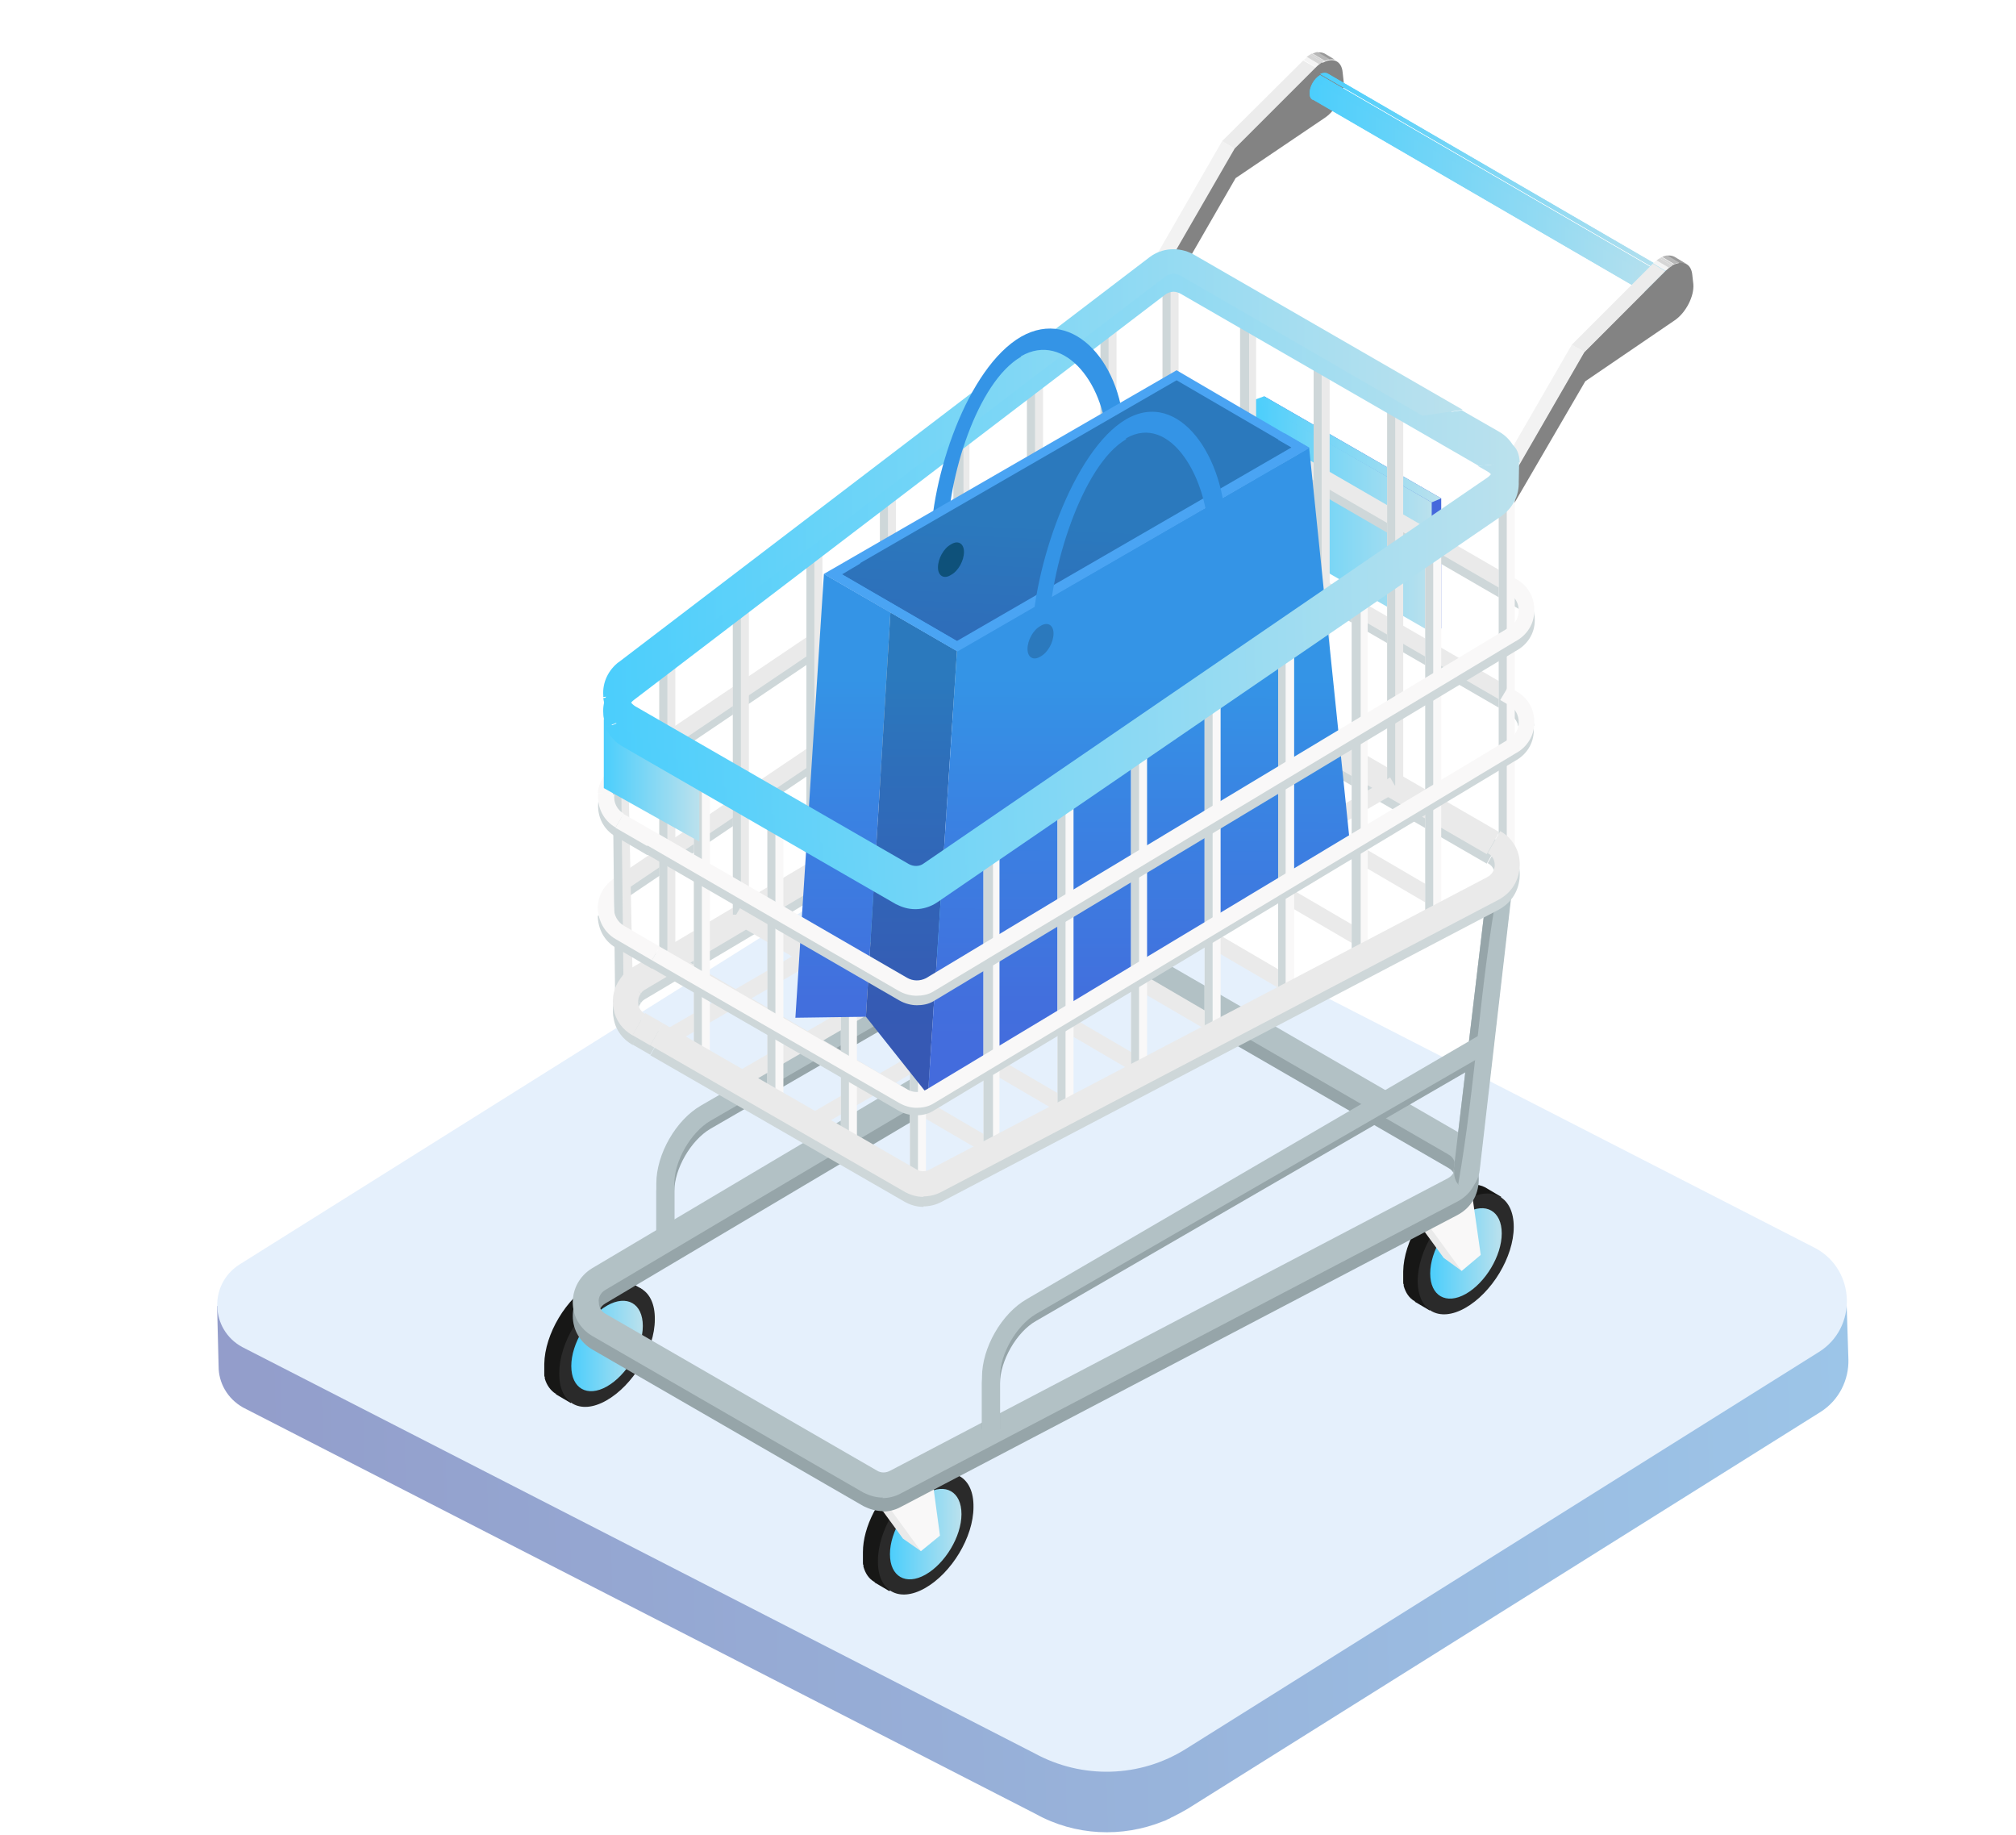 <?xml version="1.0" encoding="UTF-8"?>
<svg id="Capa_10" data-name="Capa 10" xmlns="http://www.w3.org/2000/svg" version="1.1" xmlns:xlink="http://www.w3.org/1999/xlink" viewBox="0 0 403 366.7">
  <defs>
    <style>
      .cls-1 {
        fill: #ced7d9;
      }

      .cls-1, .cls-2, .cls-3, .cls-4, .cls-5, .cls-6, .cls-7, .cls-8, .cls-9, .cls-10, .cls-11, .cls-12, .cls-13, .cls-14, .cls-15, .cls-16, .cls-17, .cls-18, .cls-19, .cls-20, .cls-21, .cls-22, .cls-23, .cls-24, .cls-25, .cls-26, .cls-27, .cls-28, .cls-29, .cls-30, .cls-31, .cls-32, .cls-33, .cls-34, .cls-35, .cls-36, .cls-37, .cls-38, .cls-39, .cls-40, .cls-41, .cls-42, .cls-43, .cls-44, .cls-45, .cls-46, .cls-47, .cls-48, .cls-49 {
        stroke-width: 0px;
      }

      .cls-2 {
        fill: url(#Degradado_sin_nombre_17);
      }

      .cls-3 {
        fill: url(#Degradado_sin_nombre_12);
      }

      .cls-4 {
        fill: url(#Degradado_sin_nombre_26);
      }

      .cls-5 {
        fill: url(#Degradado_sin_nombre_14);
      }

      .cls-6 {
        fill: #eaeaea;
      }

      .cls-7 {
        fill: url(#Degradado_sin_nombre_8);
      }

      .cls-8 {
        fill: #96a5a9;
      }

      .cls-9 {
        fill: url(#Degradado_sin_nombre_13);
      }

      .cls-10 {
        fill: #f2f2f2;
      }

      .cls-11 {
        fill: url(#Degradado_sin_nombre_19);
      }

      .cls-12 {
        fill: #b2c1c5;
      }

      .cls-13 {
        fill: url(#Degradado_sin_nombre_3);
      }

      .cls-50 {
        clip-path: url(#clippath-2);
      }

      .cls-14 {
        fill: #4568dc;
      }

      .cls-51, .cls-39 {
        isolation: isolate;
      }

      .cls-15 {
        fill: #b7b7b7;
      }

      .cls-16 {
        fill: url(#Degradado_sin_nombre_27);
      }

      .cls-17 {
        fill: url(#Degradado_sin_nombre_30);
      }

      .cls-18 {
        fill: #0e517a;
      }

      .cls-19 {
        fill: url(#Degradado_sin_nombre_21);
      }

      .cls-20 {
        fill: #f4f4f4;
      }

      .cls-21 {
        fill: none;
      }

      .cls-52 {
        filter: url(#drop-shadow-1);
      }

      .cls-22 {
        fill: url(#Degradado_sin_nombre_28);
      }

      .cls-23 {
        fill: #d6d6d6;
      }

      .cls-53 {
        clip-path: url(#clippath-1);
      }

      .cls-54 {
        clip-path: url(#clippath-4);
      }

      .cls-24 {
        fill: #999;
      }

      .cls-25 {
        fill: url(#Degradado_sin_nombre_29);
      }

      .cls-26 {
        fill: url(#Degradado_sin_nombre_15);
      }

      .cls-27 {
        fill: url(#Degradado_sin_nombre_4);
      }

      .cls-28 {
        fill: url(#Degradado_sin_nombre_16);
      }

      .cls-29 {
        fill: url(#Degradado_sin_nombre_7);
      }

      .cls-30 {
        fill: url(#Degradado_sin_nombre_9);
      }

      .cls-31 {
        fill: url(#Degradado_sin_nombre_18);
      }

      .cls-32 {
        fill: url(#Degradado_sin_nombre_11);
      }

      .cls-33 {
        fill: #e5f0fc;
      }

      .cls-55 {
        filter: url(#drop-shadow-2);
      }

      .cls-34 {
        fill: #838383;
      }

      .cls-56 {
        clip-path: url(#clippath);
      }

      .cls-35 {
        fill: #f9f8f8;
      }

      .cls-36 {
        fill: url(#Degradado_sin_nombre_20);
      }

      .cls-57 {
        clip-path: url(#clippath-3);
      }

      .cls-37 {
        fill: #4aa4f3;
      }

      .cls-38 {
        fill: #171716;
      }

      .cls-39 {
        fill: url(#Degradado_sin_nombre);
        opacity: .5;
      }

      .cls-40 {
        fill: url(#Degradado_sin_nombre_24);
      }

      .cls-41 {
        fill: url(#Degradado_sin_nombre_23);
      }

      .cls-42 {
        fill: #ececec;
      }

      .cls-58 {
        clip-path: url(#clippath-5);
      }

      .cls-43 {
        fill: url(#Degradado_sin_nombre_2);
      }

      .cls-44 {
        fill: url(#Degradado_sin_nombre_10);
      }

      .cls-45 {
        fill: url(#Degradado_sin_nombre_5);
      }

      .cls-46 {
        fill: #2a2a2a;
      }

      .cls-47 {
        fill: url(#Degradado_sin_nombre_22);
      }

      .cls-48 {
        fill: url(#Degradado_sin_nombre_25);
      }

      .cls-49 {
        fill: url(#Degradado_sin_nombre_6);
      }
    </style>
    <filter id="drop-shadow-1" filterUnits="userSpaceOnUse">
      <feOffset dx="5" dy="5"/>
      <feGaussianBlur result="blur" stdDeviation="5"/>
      <feFlood flood-color="#174afc" flood-opacity=".5"/>
      <feComposite in2="blur" operator="in"/>
      <feComposite in="SourceGraphic"/>
    </filter>
    <linearGradient id="Degradado_sin_nombre" data-name="Degradado sin nombre" x1="56.5" y1="106.2" x2="382.1" y2="106.2" gradientTransform="translate(-14.6 379.3) rotate(-1.6) scale(1 -1)" gradientUnits="userSpaceOnUse">
      <stop offset="0" stop-color="#273c97"/>
      <stop offset="1" stop-color="#3b8cd2"/>
    </linearGradient>
    <filter id="drop-shadow-2" filterUnits="userSpaceOnUse">
      <feOffset dx="5" dy="5"/>
      <feGaussianBlur result="blur-2" stdDeviation="5"/>
      <feFlood flood-color="#174afc" flood-opacity=".5"/>
      <feComposite in2="blur-2" operator="in"/>
      <feComposite in="SourceGraphic"/>
    </filter>
    <linearGradient id="Degradado_sin_nombre_2" data-name="Degradado sin nombre 2" x1="245.5" y1="281.2" x2="283.1" y2="281.2" gradientTransform="translate(0 366) scale(1 -1)" gradientUnits="userSpaceOnUse">
      <stop offset="0" stop-color="#4bcefc"/>
      <stop offset="1" stop-color="#bbe1ed"/>
    </linearGradient>
    <clipPath id="clippath">
      <path class="cls-21" d="M262.3,7.1l-2.5-1.5c-.8-.4-1.8-.4-2.9.3l2.5,1.5c1.1-.6,2.1-.7,2.9-.3Z"/>
    </clipPath>
    <clipPath id="clippath-1">
      <path class="cls-21" d="M259.4,7.4l-2.5-1.5c-.5.3-.9.6-1.4,1.1l2.5,1.5c.5-.5.9-.8,1.4-1.1Z"/>
    </clipPath>
    <linearGradient id="Degradado_sin_nombre_3" data-name="Degradado sin nombre 3" x1="258.9" y1="335.6" x2="331.5" y2="335.6" gradientTransform="translate(0 366) scale(1 -1)" gradientUnits="userSpaceOnUse">
      <stop offset="0" stop-color="#4bcefc"/>
      <stop offset="1" stop-color="#bbe1ed"/>
    </linearGradient>
    <clipPath id="clippath-2">
      <path class="cls-21" d="M331.5,51l-71.1-41.3c-.4-.2-.9-.2-1.5.1l71.1,41.3c.6-.3,1.1-.4,1.5-.2Z"/>
    </clipPath>
    <linearGradient id="Degradado_sin_nombre_4" data-name="Degradado sin nombre 4" x1="258.9" y1="335.6" x2="331.5" y2="335.6" gradientTransform="translate(0 366) scale(1 -1)" gradientUnits="userSpaceOnUse">
      <stop offset="0" stop-color="#4bcefc"/>
      <stop offset="1" stop-color="#bbe1ed"/>
    </linearGradient>
    <linearGradient id="Degradado_sin_nombre_5" data-name="Degradado sin nombre 5" x1="256.8" y1="333" x2="330" y2="333" gradientTransform="translate(0 366) scale(1 -1)" gradientUnits="userSpaceOnUse">
      <stop offset="0" stop-color="#4bcefc"/>
      <stop offset="1" stop-color="#bbe1ed"/>
    </linearGradient>
    <clipPath id="clippath-3">
      <path class="cls-21" d="M257.4,14.9l71.1,41.3c-.4-.2-.6-.7-.6-1.3,0-1.3.9-3,2.1-3.6l-71.1-41.3c-1.2.7-2.1,2.3-2.1,3.6,0,.7.2,1.1.6,1.4h0Z"/>
    </clipPath>
    <linearGradient id="Degradado_sin_nombre_6" data-name="Degradado sin nombre 6" x1="258.3" y1="335.3" x2="330" y2="335.3" gradientTransform="translate(0 366) scale(1 -1)" gradientUnits="userSpaceOnUse">
      <stop offset="0" stop-color="#4bcefc"/>
      <stop offset="1" stop-color="#bbe1ed"/>
    </linearGradient>
    <linearGradient id="Degradado_sin_nombre_7" data-name="Degradado sin nombre 7" x1="257.6" y1="334.6" x2="329.4" y2="334.6" gradientTransform="translate(0 366) scale(1 -1)" gradientUnits="userSpaceOnUse">
      <stop offset="0" stop-color="#4bcefc"/>
      <stop offset="1" stop-color="#bbe1ed"/>
    </linearGradient>
    <linearGradient id="Degradado_sin_nombre_8" data-name="Degradado sin nombre 8" x1="256.8" y1="332.9" x2="328.7" y2="332.9" gradientTransform="translate(0 366) scale(1 -1)" gradientUnits="userSpaceOnUse">
      <stop offset="0" stop-color="#4bcefc"/>
      <stop offset="1" stop-color="#bbe1ed"/>
    </linearGradient>
    <linearGradient id="Degradado_sin_nombre_9" data-name="Degradado sin nombre 9" x1="256.8" y1="331.2" x2="328.1" y2="331.2" gradientTransform="translate(0 366) scale(1 -1)" gradientUnits="userSpaceOnUse">
      <stop offset="0" stop-color="#4bcefc"/>
      <stop offset="1" stop-color="#bbe1ed"/>
    </linearGradient>
    <linearGradient id="Degradado_sin_nombre_10" data-name="Degradado sin nombre 10" x1="257.1" y1="330.7" x2="328.5" y2="330.7" gradientTransform="translate(0 366) scale(1 -1)" gradientUnits="userSpaceOnUse">
      <stop offset="0" stop-color="#4bcefc"/>
      <stop offset="1" stop-color="#bbe1ed"/>
    </linearGradient>
    <linearGradient id="Degradado_sin_nombre_11" data-name="Degradado sin nombre 11" x1="327.9" y1="312.4" x2="332.1" y2="312.4" gradientTransform="translate(0 366) scale(1 -1)" gradientUnits="userSpaceOnUse">
      <stop offset="0" stop-color="#4bcefc"/>
      <stop offset="1" stop-color="#bbe1ed"/>
    </linearGradient>
    <clipPath id="clippath-4">
      <path class="cls-21" d="M332.2,47.8l-2.5-1.5c-.8-.4-1.8-.4-2.9.3l2.5,1.5c1.1-.6,2.1-.7,2.9-.3h0Z"/>
    </clipPath>
    <clipPath id="clippath-5">
      <path class="cls-21" d="M329.3,48.1l-2.5-1.5c-.5.3-.9.6-1.4,1.1l2.5,1.5c.5-.5.9-.8,1.4-1.1h0Z"/>
    </clipPath>
    <linearGradient id="Degradado_sin_nombre_12" data-name="Degradado sin nombre 12" x1="245.8" y1="267.8" x2="281.2" y2="267.8" gradientTransform="translate(0 366) scale(1 -1)" gradientUnits="userSpaceOnUse">
      <stop offset="0" stop-color="#4bcefc"/>
      <stop offset="1" stop-color="#bbe1ed"/>
    </linearGradient>
    <linearGradient id="Degradado_sin_nombre_13" data-name="Degradado sin nombre 13" x1="109.1" y1="102" x2="123.5" y2="102" gradientTransform="translate(0 366) scale(1 -1)" gradientUnits="userSpaceOnUse">
      <stop offset="0" stop-color="#4bcefc"/>
      <stop offset="1" stop-color="#bbe1ed"/>
    </linearGradient>
    <linearGradient id="Degradado_sin_nombre_14" data-name="Degradado sin nombre 14" x1="172.8" y1="64.4" x2="187.2" y2="64.4" gradientTransform="translate(0 366) scale(1 -1)" gradientUnits="userSpaceOnUse">
      <stop offset="0" stop-color="#4bcefc"/>
      <stop offset="1" stop-color="#bbe1ed"/>
    </linearGradient>
    <linearGradient id="Degradado_sin_nombre_15" data-name="Degradado sin nombre 15" x1="280.9" y1="120.5" x2="295.2" y2="120.5" gradientTransform="translate(0 366) scale(1 -1)" gradientUnits="userSpaceOnUse">
      <stop offset="0" stop-color="#4bcefc"/>
      <stop offset="1" stop-color="#bbe1ed"/>
    </linearGradient>
    <linearGradient id="Degradado_sin_nombre_16" data-name="Degradado sin nombre 16" x1="178.5" y1="188.3" x2="193.2" y2="188.3" gradientTransform="translate(0 366) scale(1 -1)" gradientUnits="userSpaceOnUse">
      <stop offset="0" stop-color="#4bcefc"/>
      <stop offset="1" stop-color="#bbe1ed"/>
    </linearGradient>
    <linearGradient id="Degradado_sin_nombre_17" data-name="Degradado sin nombre 17" x1="164.7" y1="187.8" x2="178.5" y2="187.8" gradientTransform="translate(0 366) scale(1 -1)" gradientUnits="userSpaceOnUse">
      <stop offset="0" stop-color="#4bcefc"/>
      <stop offset="1" stop-color="#bbe1ed"/>
    </linearGradient>
    <linearGradient id="Degradado_sin_nombre_18" data-name="Degradado sin nombre 18" x1="115.7" y1="215.1" x2="134.8" y2="215.1" gradientTransform="translate(0 366) scale(1 -1)" gradientUnits="userSpaceOnUse">
      <stop offset="0" stop-color="#4bcefc"/>
      <stop offset="1" stop-color="#bbe1ed"/>
    </linearGradient>
    <linearGradient id="Degradado_sin_nombre_19" data-name="Degradado sin nombre 19" x1="115.5" y1="271.6" x2="298.7" y2="271.6" gradientTransform="translate(0 366) scale(1 -1)" gradientUnits="userSpaceOnUse">
      <stop offset="0" stop-color="#4bcefc"/>
      <stop offset="1" stop-color="#bbe1ed"/>
    </linearGradient>
    <linearGradient id="Degradado_sin_nombre_20" data-name="Degradado sin nombre 20" x1="115.5" y1="276.4" x2="287.3" y2="276.4" gradientTransform="translate(0 366) scale(1 -1)" gradientUnits="userSpaceOnUse">
      <stop offset="0" stop-color="#4bcefc"/>
      <stop offset="1" stop-color="#bbe1ed"/>
    </linearGradient>
    <linearGradient id="Degradado_sin_nombre_21" data-name="Degradado sin nombre 21" x1="2859.1" y1="143.3" x2="2858.7" y2="235.4" gradientTransform="translate(3059 366) rotate(-180)" gradientUnits="userSpaceOnUse">
      <stop offset="0" stop-color="#4568dc"/>
      <stop offset=".3" stop-color="#426fdd"/>
      <stop offset=".7" stop-color="#3a82e2"/>
      <stop offset="1" stop-color="#3494e6"/>
    </linearGradient>
    <linearGradient id="Degradado_sin_nombre_22" data-name="Degradado sin nombre 22" x1="2895.7" y1="143.4" x2="2895.4" y2="235.6" gradientTransform="translate(3059 366) rotate(-180)" gradientUnits="userSpaceOnUse">
      <stop offset="0" stop-color="#4568dc"/>
      <stop offset=".3" stop-color="#426fdd"/>
      <stop offset=".7" stop-color="#3a82e2"/>
      <stop offset="1" stop-color="#3494e6"/>
    </linearGradient>
    <linearGradient id="Degradado_sin_nombre_23" data-name="Degradado sin nombre 23" x1="2882" y1="143.4" x2="2881.7" y2="235.5" gradientTransform="translate(3059 366) rotate(-180)" gradientUnits="userSpaceOnUse">
      <stop offset="0" stop-color="#3854b3"/>
      <stop offset=".3" stop-color="#355bb4"/>
      <stop offset=".8" stop-color="#2e6eba"/>
      <stop offset="1" stop-color="#2b79bd"/>
    </linearGradient>
    <linearGradient id="Degradado_sin_nombre_24" data-name="Degradado sin nombre 24" x1="2856.1" y1="160.2" x2="2850.9" y2="265.9" gradientTransform="translate(3059 366) rotate(-180)" gradientUnits="userSpaceOnUse">
      <stop offset="0" stop-color="#3854b3"/>
      <stop offset=".3" stop-color="#355bb4"/>
      <stop offset=".8" stop-color="#2e6eba"/>
      <stop offset="1" stop-color="#2b79bd"/>
    </linearGradient>
    <linearGradient id="Degradado_sin_nombre_25" data-name="Degradado sin nombre 25" x1="2836.3" y1="143.2" x2="2836" y2="235.4" gradientTransform="translate(3059 366) rotate(-180)" gradientUnits="userSpaceOnUse">
      <stop offset="0" stop-color="#4568dc"/>
      <stop offset=".3" stop-color="#426fdd"/>
      <stop offset=".7" stop-color="#3a82e2"/>
      <stop offset="1" stop-color="#3494e6"/>
    </linearGradient>
    <linearGradient id="Degradado_sin_nombre_26" data-name="Degradado sin nombre 26" x1="2838.7" y1="143.2" x2="2838.4" y2="235.4" gradientTransform="translate(3059 366) rotate(-180)" gradientUnits="userSpaceOnUse">
      <stop offset="0" stop-color="#4568dc"/>
      <stop offset=".3" stop-color="#426fdd"/>
      <stop offset=".7" stop-color="#3a82e2"/>
      <stop offset="1" stop-color="#3494e6"/>
    </linearGradient>
    <linearGradient id="Degradado_sin_nombre_27" data-name="Degradado sin nombre 27" x1="2856.3" y1="143.3" x2="2856" y2="235.4" gradientTransform="translate(3059 366) rotate(-180)" gradientUnits="userSpaceOnUse">
      <stop offset="0" stop-color="#3854b3"/>
      <stop offset=".3" stop-color="#355bb4"/>
      <stop offset=".8" stop-color="#2e6eba"/>
      <stop offset="1" stop-color="#2b79bd"/>
    </linearGradient>
    <linearGradient id="Degradado_sin_nombre_28" data-name="Degradado sin nombre 28" x1="2821.6" y1="143.1" x2="2821.2" y2="235.3" gradientTransform="translate(3059 366) rotate(-180)" gradientUnits="userSpaceOnUse">
      <stop offset="0" stop-color="#4568dc"/>
      <stop offset=".3" stop-color="#426fdd"/>
      <stop offset=".7" stop-color="#3a82e2"/>
      <stop offset="1" stop-color="#3494e6"/>
    </linearGradient>
    <linearGradient id="Degradado_sin_nombre_29" data-name="Degradado sin nombre 29" x1="116.2" y1="233.9" x2="298.8" y2="233.9" gradientTransform="translate(0 366) scale(1 -1)" gradientUnits="userSpaceOnUse">
      <stop offset="0" stop-color="#4bcefc"/>
      <stop offset="1" stop-color="#bbe1ed"/>
    </linearGradient>
    <linearGradient id="Degradado_sin_nombre_30" data-name="Degradado sin nombre 30" x1="115.6" y1="241" x2="298.8" y2="241" gradientTransform="translate(0 366) scale(1 -1)" gradientUnits="userSpaceOnUse">
      <stop offset="0" stop-color="#4bcefc"/>
      <stop offset="1" stop-color="#bbe1ed"/>
    </linearGradient>
  </defs>
  <g class="cls-52">
    <path class="cls-39" d="M360.9,258.6c-.4-.4-.8-.7-1.2-1-.4-.3-.9-.6-1.4-.9h-.2c0-.1-158.6-81.4-158.6-81.4-7-3.9-15.6-3.6-22.4.6l-127.3,79.8-11.4.3.3,12.1c0,3.2,1.7,6.4,4.9,8.2l158.4,81.2c7.9,4.4,17.3,4.8,25.5,1.5.3-.1.6-.2.9-.4.3-.1.5-.2.8-.4.3-.1.6-.3,1-.5.2-.1.4-.2.6-.3.5-.3,1.1-.6,1.6-.9l126.5-79.3c3.8-2.4,5.7-6.5,5.6-10.5h0l-.4-12.4-3.2,4.1h0Z"/>
    <path class="cls-33" d="M358,244.5l-158.8-81.4c-7-3.9-15.6-3.6-22.4.6L42.9,247.7c-6.2,3.9-5.9,13,.5,16.5l158.4,81.2c9.5,5.2,21.1,4.9,30.3-.9l126.5-79.3c7.7-4.8,7.4-16.3-.6-20.7h0Z"/>
  </g>
  <g class="cls-55">
    <polygon class="cls-14" points="283.1 120.6 247.7 100.2 247.7 74.2 283.1 94.6 283.1 120.6"/>
    <polygon class="cls-43" points="281.2 95.4 245.5 75 247.7 74.2 283.1 94.6 281.2 95.4"/>
    <g class="cls-51">
      <g class="cls-51">
        <g class="cls-56">
          <g class="cls-51">
            <path class="cls-24" d="M262.3,7.2l-2.5-1.5c-.4-.2-.9-.3-1.5-.2l2.5,1.5c.6,0,1.1,0,1.5.2h0Z"/>
            <path class="cls-15" d="M260.9,6.9l-2.5-1.5c-.3,0-.7.2-1,.3l2.5,1.5c.4-.2.7-.3,1-.3h0Z"/>
            <path class="cls-23" d="M259.8,7.2l-2.5-1.5c-.1,0-.2.1-.4.2l2.5,1.5c.1,0,.2-.1.4-.2h0Z"/>
          </g>
        </g>
      </g>
      <g class="cls-51">
        <g class="cls-53">
          <g class="cls-51">
            <path class="cls-23" d="M259.4,7.4l-2.5-1.5c-.2.1-.5.3-.7.5l2.5,1.5c.2-.2.5-.3.7-.5h0Z"/>
            <path class="cls-20" d="M258.8,7.9l-2.5-1.5c-.2.2-.5.4-.7.6l2.5,1.5c.2-.2.5-.4.7-.6h0Z"/>
          </g>
        </g>
      </g>
      <polygon class="cls-10" points="241.8 24.7 239.3 23.2 225.5 47.2 228 48.6 241.8 24.7"/>
      <polygon class="cls-42" points="258 8.5 255.5 7.1 239.3 23.2 241.8 24.7 258 8.5"/>
      <path class="cls-34" d="M259.4,7.4c-.5.3-.9.6-1.4,1.1l-16.2,16.2-13.8,23.9,2.7,1.6,11.3-19.6,17.9-12.1c2.2-1.5,3.9-4.8,3.7-7.2l-.2-1.8c-.2-2.4-2-3.1-4.1-1.9h0Z"/>
    </g>
    <g class="cls-51">
      <g class="cls-51">
        <path class="cls-13" d="M331.5,51l-71.1-41.3c-.4-.2-.9-.2-1.5.1l71.1,41.3c.6-.3,1.1-.4,1.5-.2Z"/>
        <g class="cls-50">
          <path class="cls-27" d="M331.5,51l-71.1-41.3c-.4-.2-.9-.2-1.5.1l71.1,41.3c.6-.3,1.1-.4,1.5-.2h0Z"/>
        </g>
      </g>
      <g class="cls-51">
        <path class="cls-45" d="M257.4,14.9l71.1,41.3c-.4-.2-.6-.7-.6-1.3,0-1.3.9-3,2.1-3.6l-71.1-41.3c-1.2.7-2.1,2.3-2.1,3.6,0,.7.2,1.1.6,1.4h0Z"/>
        <g class="cls-57">
          <g class="cls-51">
            <path class="cls-49" d="M330,51.2l-71.1-41.3c-.2.1-.4.2-.5.4l71.1,41.3c.2-.2.4-.3.5-.4h0Z"/>
            <path class="cls-29" d="M329.4,51.6l-71.1-41.3c-.3.2-.5.5-.7.9l71.1,41.3c.2-.3.5-.6.7-.8h0Z"/>
            <path class="cls-7" d="M328.7,52.4l-71.1-41.3c-.5.7-.8,1.6-.8,2.4s0,.2,0,.3l71.1,41.3c0,0,0-.2,0-.3,0-.8.3-1.7.8-2.4h0Z"/>
            <path class="cls-30" d="M327.9,55.1l-71.1-41.3c0,.3.1.6.2.8l71.1,41.3c-.1-.2-.2-.5-.2-.8h0Z"/>
            <path class="cls-44" d="M328.1,55.8l-71.1-41.3c0,.1.2.2.4.3l71.1,41.3c-.1,0-.2-.2-.4-.3h0Z"/>
          </g>
        </g>
      </g>
      <path class="cls-32" d="M330,51.2c-1.2.7-2.1,2.3-2.1,3.6s1,1.9,2.1,1.2c1.2-.7,2.1-2.3,2.1-3.6,0-1.3-.9-1.9-2.1-1.2h0Z"/>
    </g>
    <g class="cls-51">
      <g class="cls-51">
        <g class="cls-54">
          <g class="cls-51">
            <path class="cls-24" d="M332.2,47.8l-2.5-1.5c-.4-.2-.9-.3-1.5-.2l2.5,1.5c.6,0,1.1,0,1.5.2h0Z"/>
            <path class="cls-15" d="M330.7,47.5l-2.5-1.5c-.3,0-.7.2-1,.3l2.5,1.5c.4-.2.7-.3,1-.3h0Z"/>
            <path class="cls-23" d="M329.7,47.9l-2.5-1.5c-.1,0-.2.1-.4.2l2.5,1.5c.1,0,.2-.1.4-.2h0Z"/>
          </g>
        </g>
      </g>
      <g class="cls-51">
        <g class="cls-58">
          <g class="cls-51">
            <path class="cls-23" d="M329.3,48.1l-2.5-1.5c-.2.1-.5.3-.7.5l2.5,1.5c.2-.2.5-.3.7-.5h0Z"/>
            <path class="cls-20" d="M328.6,48.5l-2.5-1.5c-.2.2-.5.4-.7.6l2.5,1.5c.2-.2.5-.4.7-.6h0Z"/>
          </g>
        </g>
      </g>
      <polygon class="cls-10" points="311.7 65.3 309.2 63.9 295.4 87.8 297.9 89.2 311.7 65.3"/>
      <polygon class="cls-42" points="327.9 49.2 325.4 47.7 309.2 63.9 311.7 65.3 327.9 49.2"/>
      <path class="cls-34" d="M329.3,48.1c-.5.3-.9.6-1.4,1.1l-16.2,16.2-13.8,23.9-.5,6.8,14.5-24.9,17.9-12.2c2.2-1.5,3.9-4.8,3.7-7.2l-.2-1.8c-.2-2.4-2-3.1-4.1-1.9h0Z"/>
    </g>
    <polygon class="cls-3" points="281.2 121.4 245.8 101 245.8 75 281.2 95.4 281.2 121.4"/>
    <path class="cls-1" d="M300,117.5l-66.8-38.7c-.9-.5-1.9-.7-2.9-.4l-.7-3.1c1.8-.4,3.6-.1,5.1.8l61.7,35.7,3.5,5.8Z"/>
    <path class="cls-12" d="M229.9,126.6v3.4h-4.3l-5.7,57c-.2,1.7.9,3.3,2.5,3.5.1,0,.2,0,.3,0,1.4,0,2.7-1.2,2.8-2.8l5.8-58c.1-1.3-.5-2.5-1.5-3.1h0Z"/>
    <path class="cls-1" d="M123.1,195.4l-4.1-3c.6-.9,1.4-1.6,2.3-2.1l104.8-62.2c2.4-1.4,5.5-1.5,7.9,0l60.7,35.1-2.5,4.4-60.7-35.1c-.9-.5-1.9-.5-2.8,0l-104.8,62.2c-.3.2-.6.4-.8.8h0Z"/>
    <path class="cls-1" d="M121.4,203.8c-1.9-1.1-3.3-2.9-3.7-5.1-.5-2.2,0-4.5,1.3-6.2l.8-1.1,3.3,4.1c-.5.6-.6,1.4-.5,2.2.2.8.6,1.4,1.3,1.8l-2.5,4.4h0Z"/>
    <rect class="cls-1" x="122" y="200.6" width="5.1" height="4.1" transform="translate(-113.3 209.1) rotate(-60)"/>
    <path class="cls-1" d="M119.7,174.8l-1.8-2.6,109.6-73.9c.6-.4,1.3-.6,2-.8l.7,3.1c-.4,0-.7.2-1.1.4l-109.5,73.9h0Z"/>
    <path class="cls-1" d="M294.9,136.6l-61.7-35.7c-.9-.5-1.9-.7-2.9-.4l-.7-3.1c1.8-.4,3.6-.1,5.2.8l61.7,35.7-1.6,2.7h0Z"/>
    <path class="cls-1" d="M296.6,137.6l-1.7-1,1.6-2.7,1.7,1c1.9,1.1,3.2,3,3.5,5.1-1.1,0-2.2,0-3.2,0-.3-1-.9-1.8-1.8-2.3h0Z"/>
    <path class="cls-1" d="M119.7,152.5l-1.8-2.6,109.6-73.9c.6-.4,1.3-.7,2-.8l.7,3.1c-.4,0-.8.2-1.1.4l-109.5,73.9h0Z"/>
    <path class="cls-6" d="M119.7,173.1l-1.8-2.6,109.6-73.9c.6-.4,1.3-.6,2-.8l.7,3.1c-.4,0-.7.2-1.1.4l-109.5,73.9h0Z"/>
    <path class="cls-6" d="M119.7,150.8l-1.8-2.6,109.6-73.9c.6-.4,1.3-.7,2-.8l.7,3.1c-.4,0-.8.2-1.1.4l-109.5,73.9h0Z"/>
    <path class="cls-6" d="M294.9,134.9l-61.7-35.7c-.9-.5-1.9-.7-2.9-.4l-.7-3.1c1.8-.4,3.6-.1,5.2.8l61.7,35.7-1.6,2.7h0Z"/>
    <path class="cls-6" d="M294.9,112.6l-61.7-35.7c-.9-.5-1.9-.7-2.9-.4l-.7-3.1c1.8-.4,3.6-.1,5.1.8l61.7,35.7s-1.6,2.7-1.6,2.7Z"/>
    <path class="cls-8" d="M126.2,244h3.6v-10.9c0-4.5,3.3-10.2,7.2-12.5l89.8-51.9-1.8-3.1-89.8,51.9c-5.1,2.9-9,9.8-9,15.6v10.9h0Z"/>
    <path class="cls-12" d="M126.2,242.4h3.6v-10.9c0-4.5,3.3-10.2,7.2-12.5l89.8-51.9-1.8-3.1-89.8,51.9c-5.1,2.9-9,9.8-9,15.6v10.9h0Z"/>
    <path class="cls-6" d="M123.1,193.5l-4.1-3c.6-.9,1.4-1.6,2.3-2.1l104.8-62.2c2.4-1.4,5.5-1.5,7.9,0l60.7,35.1-2.5,4.4-60.7-35.1c-.9-.5-1.9-.5-2.8,0l-104.8,62.2c-.3.2-.6.4-.8.8Z"/>
    <rect class="cls-6" x="227.4" y="47.4" width="3.2" height="79.4"/>
    <rect class="cls-1" x="227.4" y="47.4" width="1.6" height="79.4"/>
    <g>
      <rect class="cls-6" x="126.8" y="124" width="3.2" height="62.8"/>
      <rect class="cls-1" x="126.8" y="124" width="1.6" height="62.8"/>
      <rect class="cls-6" x="141.5" y="112.5" width="3.2" height="65.3"/>
      <rect class="cls-1" x="141.5" y="112.5" width="1.6" height="65.3"/>
      <rect class="cls-6" x="156.2" y="101.2" width="3.2" height="68.5"/>
      <rect class="cls-1" x="156.2" y="101.2" width="1.6" height="68.5"/>
      <rect class="cls-6" x="170.9" y="90" width="3.2" height="71"/>
      <rect class="cls-1" x="170.9" y="90" width="1.6" height="71"/>
      <rect class="cls-6" x="185.6" y="78.8" width="3.2" height="73.5"/>
      <rect class="cls-1" x="185.6" y="78.8" width="2" height="73.5"/>
      <rect class="cls-6" x="200.3" y="67.6" width="3.2" height="76"/>
      <rect class="cls-1" x="200.3" y="67.6" width="1.6" height="76"/>
      <rect class="cls-6" x="215" y="56.8" width="3.2" height="78.1"/>
      <rect class="cls-1" x="215" y="56.8" width="1.6" height="78.1"/>
    </g>
    <g>
      <rect class="cls-6" x="272.3" y="73.9" width="3.2" height="78.1"/>
      <rect class="cls-1" x="272.3" y="73.9" width="1.6" height="78.1"/>
      <rect class="cls-6" x="257.6" y="63.1" width="3.2" height="80"/>
      <rect class="cls-1" x="257.6" y="63.1" width="1.6" height="80"/>
      <rect class="cls-6" x="242.9" y="55.2" width="3.2" height="78.4"/>
      <rect class="cls-1" x="242.9" y="55.2" width="1.8" height="78.4"/>
    </g>
    <g>
      <g>
        <path class="cls-38" d="M117.5,262.3l5.9-9.6-3.2-1.9h0c-1.5-.8-3.6-.8-5.8.2-.3.1-.6.3-.9.4-5.3,3-9.6,10.2-9.7,16.2,0,.3,0,.6,0,.9,0,0,0,.2,0,.3,0,.2,0,.4,0,.6,0,.1,0,.2,0,.3,0,.2,0,.4.1.5,0,0,0,.2,0,.3h0c.4,1.4,1.2,2.4,2.1,3h.1c0,.1,0,.1.1.2l2.9,1.7,3.6-5.9h0l4.4-7.2h0Z"/>
        <path class="cls-46" d="M125.9,258.7c0,6-4.4,13.2-9.7,16.2-5.3,3-9.5.5-9.4-5.5,0-6,4.4-13.2,9.7-16.2,5.3-3,9.5-.5,9.4,5.5Z"/>
        <path class="cls-9" d="M123.5,260c0,4.5-3.3,9.9-7.2,12.1s-7.1.4-7.1-4.1c0-4.5,3.3-9.9,7.2-12.1,3.9-2.2,7.1-.4,7.1,4.1h0Z"/>
      </g>
      <g>
        <g>
          <path class="cls-38" d="M183.9,288.4h0c-1.4-.8-3.2-.8-5.3,0v2.2h-3.7c-4.2,3.5-7.4,9.5-7.4,14.6,0,.3,0,.6,0,.9,0,0,0,.2,0,.3,0,.2,0,.4,0,.6,0,.1,0,.2,0,.3,0,.2,0,.4.1.5,0,0,0,.2,0,.3h0c.4,1.4,1.1,2.4,2.1,3h.1c0,.1,0,.1.1.2l2.9,1.7,3.6-5.9h0l4.4-7.2,5.9-9.6-3.2-1.9h0Z"/>
          <path class="cls-46" d="M189.6,296.2c0,6-4.4,13.2-9.7,16.2-5.3,3-9.5.5-9.4-5.5,0-6,4.4-13.2,9.7-16.2,5.3-3,9.5-.5,9.4,5.5Z"/>
          <path class="cls-5" d="M187.2,297.6c0,4.5-3.3,9.9-7.2,12.1s-7.1.4-7.1-4.1c0-4.5,3.3-9.9,7.2-12.1,3.9-2.2,7.1-.4,7.1,4.1Z"/>
        </g>
        <polygon class="cls-6" points="177.9 290.6 168.9 290.6 167.4 291.4 175.5 302.5 179.1 305 177.9 290.6"/>
        <polygon class="cls-35" points="181.1 288.6 178.6 289.9 178.6 290.6 177.3 290.6 171.1 294 179.1 305 182.9 301.9 181.1 288.6"/>
      </g>
      <g>
        <g>
          <path class="cls-38" d="M289.2,243.8l5.9-9.6-3.2-1.9h0c-1.5-.8-3.6-.8-5.8.2-.3.1-.6.3-.9.4-5.3,3-9.6,10.2-9.7,16.2,0,.3,0,.6,0,.9,0,0,0,.2,0,.3,0,.2,0,.4,0,.6,0,.1,0,.2,0,.3,0,.2,0,.4.1.5,0,0,0,.2,0,.3h0c.4,1.4,1.1,2.4,2.1,3h.1c0,.1,0,.1.1.2l2.9,1.7,3.6-5.9h0l4.4-7.2h0Z"/>
          <path class="cls-46" d="M297.6,240.2c0,6-4.4,13.2-9.7,16.2-5.3,3-9.5.5-9.5-5.4,0-6,4.4-13.2,9.7-16.2,5.3-3,9.5-.5,9.5,5.4h0Z"/>
          <path class="cls-26" d="M295.2,241.5c0,4.5-3.3,9.9-7.2,12.1s-7.1.4-7.1-4.1,3.3-9.9,7.2-12.1,7.1-.4,7.1,4.1h0Z"/>
        </g>
        <polygon class="cls-6" points="285.5 230 287.2 249 283.6 246.4 275.5 235.3 285.5 230"/>
        <polygon class="cls-35" points="289.1 232.5 291 245.8 287.2 249 279.1 237.9 289.1 232.5"/>
      </g>
      <path class="cls-8" d="M171.5,297c-1.4,0-2.7-.4-3.9-1l-54.2-31.3c-2.4-1.4-3.9-3.9-3.9-6.7,0-2.8,1.4-5.3,3.8-6.8l104.8-62.2c2.4-1.4,5.5-1.5,7.9,0l60.7,35.1c2.5,1.4,4,4,3.9,6.9s-1.6,5.4-4.2,6.8h0l-111.4,58.4c-1.1.6-2.4.9-3.6.9h0ZM222.2,192.9c-.5,0-1,.1-1.4.4l-104.8,62.2c-1.2.7-1.4,1.9-1.3,2.4,0,.5.1,1.7,1.4,2.4l54.2,31.3c.8.5,1.8.5,2.7,0l111.4-58.4c1.3-.7,1.5-1.9,1.5-2.4s-.1-1.7-1.4-2.4l-60.7-35.1c-.4-.2-.9-.4-1.4-.4h0Z"/>
      <path class="cls-12" d="M171.5,294.3c-1.4,0-2.7-.4-3.9-1l-54.2-31.3c-2.4-1.4-3.9-3.9-3.9-6.7,0-2.8,1.4-5.3,3.8-6.8l104.8-62.2c2.4-1.4,5.5-1.5,7.9,0l60.7,35.1c2.5,1.4,4,4,3.9,6.9s-1.6,5.4-4.2,6.8h0l-111.4,58.4c-1.1.6-2.4.9-3.6.9h0ZM222.2,190.2c-.5,0-1,.1-1.4.4l-104.8,62.2c-1.2.7-1.4,1.9-1.3,2.4,0,.5.1,1.7,1.4,2.4l54.2,31.3c.8.5,1.8.5,2.7,0l111.4-58.4c1.3-.7,1.5-1.9,1.5-2.4,0-.5-.1-1.7-1.4-2.4l-60.7-35.1c-.4-.2-.9-.4-1.4-.4h0Z"/>
    </g>
    <g>
      <rect class="cls-6" x="147.5" y="183.9" width="135.3" height="3.2" transform="translate(-64 133.1) rotate(-30.1)"/>
      <rect class="cls-6" x="133" y="175.5" width="135.3" height="3.2" transform="translate(-61.8 124.7) rotate(-30.1)"/>
      <rect class="cls-6" x="118.5" y="167.2" width="135.3" height="3.2" transform="translate(-59.6 116.3) rotate(-30.1)"/>
      <rect class="cls-6" x="217.7" y="133.2" width="3.2" height="77.9" transform="translate(-40 274.8) rotate(-59.7)"/>
      <rect class="cls-6" x="203.2" y="141.6" width="3.2" height="77.9" transform="translate(-54.4 266.4) rotate(-59.7)"/>
      <rect class="cls-6" x="188.7" y="150" width="3.2" height="77.9" transform="translate(-68.8 258.1) rotate(-59.7)"/>
      <rect class="cls-6" x="174.2" y="158.3" width="3.2" height="77.9" transform="translate(-83.2 249.7) rotate(-59.7)"/>
      <rect class="cls-6" x="246.6" y="115.9" width="3.2" height="77.9" transform="translate(-10.6 291.2) rotate(-59.7)"/>
      <rect class="cls-6" x="232.2" y="124.3" width="3.2" height="77.9" transform="translate(-25 282.8) rotate(-59.7)"/>
      <rect class="cls-6" x="159.7" y="166.7" width="3.2" height="77.9" transform="translate(-97.6 241.3) rotate(-59.7)"/>
    </g>
    <path class="cls-12" d="M296.2,168.5v3.4l-3.9.4-6.7,56.4c-.2,1.7.5,3.4,2.3,3.6.1,0,.2,0,.4,0,1.6,0,2.3-1.9,2.5-3.5l6.6-57.2c.1-1.3,0-2.5-1.1-3.1h0Z"/>
    <g>
      <path class="cls-8" d="M285.6,228.8l6.7-56.4,2.4-.2c-3.7,19.9-4.5,39.8-8,59.7-.8-.7-1.1-1.9-1-3.1h0Z"/>
      <path class="cls-12" d="M294.6,172.1l1.6-.2v-3.4c1.1.6,1.2,1.8,1.1,3.1l-6.6,57.2c-.2,1.6-.9,3.5-2.5,3.5s-.2,0-.4,0c-.5,0-1-.3-1.3-.6,3.5-19.9,4.3-39.8,8-59.7h0Z"/>
    </g>
    <path class="cls-35" d="M117.7,176.4h-3.2c0-2.5,1.4-4.7,3.5-6l1.6,2.7c-1.2.7-1.9,1.9-1.9,3.3h0Z"/>
    <path class="cls-35" d="M117.7,153.8l-3.2-.3c.2-2.3,1.5-4.2,3.4-5.4l1.6,2.7c-1.1.6-1.8,1.7-1.9,3h0Z"/>
    <rect class="cls-6" x="117.9" y="143.6" width="3.2" height="54" transform="translate(-3.6 2.6) rotate(-1.2)"/>
    <polygon class="cls-1" points="118 197.6 117.4 143.6 119.1 143.5 119.7 197.6 118 197.6"/>
    <rect class="cls-35" x="176.9" y="180.8" width="3.2" height="50.1"/>
    <rect class="cls-1" x="176.9" y="180.8" width="1.6" height="50.1"/>
    <g>
      <rect class="cls-35" x="163.1" y="164" width="3.2" height="60"/>
      <rect class="cls-1" x="163.1" y="164" width="1.6" height="60"/>
      <g>
        <polygon class="cls-28" points="179.9 176 193.2 167.1 193.2 179.3 178.5 188.3 178.5 175.3 179.9 176"/>
        <polygon class="cls-2" points="178.5 175.3 178.5 188.3 164.7 181.1 164.7 168 178.5 175.3"/>
      </g>
      <rect class="cls-35" x="148.4" y="155.3" width="3.2" height="59.9"/>
      <rect class="cls-1" x="148.4" y="155.3" width="1.6" height="59.9"/>
      <rect class="cls-35" x="133.7" y="146.7" width="3.2" height="59.5"/>
      <rect class="cls-1" x="133.7" y="146.7" width="1.6" height="59.5"/>
      <path class="cls-31" d="M134.8,152.5v10.7l-19.1-10.7v-13.8c0,0,19.1,13.8,19.1,13.8h0Z"/>
    </g>
    <rect class="cls-35" x="294.6" y="87.3" width="3.2" height="81.1"/>
    <rect class="cls-1" x="294.6" y="87.3" width="1.6" height="81.1"/>
    <polygon class="cls-1" points="124.4 165.9 118.1 162.2 119.7 159.4 126.1 163.1 124.4 165.9"/>
    <path class="cls-1" d="M125.3,188.6l-7.2-4.2c-2.3-1.3-3.6-3.8-3.6-6.4h3.2c0,1.6.7,2.9,2,3.7l7.2,4.2-1.6,2.7h0Z"/>
    <path class="cls-1" d="M118.1,162.2c-2.5-1.4-3.8-4.1-3.5-6.9l3.2.3c-.2,1.6.6,3.1,1.9,3.8l-1.6,2.7h0Z"/>
    <rect class="cls-35" x="120.4" y="157.2" width="3.2" height="7.3" transform="translate(-78.3 186.1) rotate(-60)"/>
    <path class="cls-35" d="M118.1,160.4c-2.5-1.4-3.8-4.1-3.5-6.9l3.2.3c-.2,1.6.6,3.1,1.9,3.8l-1.6,2.7h0Z"/>
    <path class="cls-35" d="M125.3,186.9l-7.2-4.2c-2.3-1.3-3.6-3.8-3.6-6.4h3.2c0,1.6.7,2.9,2,3.7l7.2,4.2-1.6,2.7h0Z"/>
    <path class="cls-11" d="M118.6,131l106.2-81c2.5-1.9,5.9-2.1,8.7-.6l63.5,34.3c1.3.7,1.7,2.2,1.8,3.7-2.8.2-5.5.5-8.2.7l-59.6-34.4c-.4-.2-.9-.4-1.4-.4s-1.2.2-1.7.6l-106.2,81c-.8.6-1.1,1.4-1.1,2.4,0,.4.1.7.3,1-1.6.7-3.1,1.4-4.7,1.9-.3-.8-.6-1.7-.6-2.6-.2-2.6,1-5.1,3.1-6.7h0Z"/>
    <path class="cls-36" d="M118.6,127.4l106.2-81c2.5-1.9,5.9-2.1,8.7-.6l53.9,31.1c-2.7.4-5.4.8-8,1.2l-48.4-28c-.4-.2-.9-.4-1.4-.4s-1.2.2-1.7.6l-106.2,81c-.8.6-1.1,1.4-1.1,2.4,0,0,0,0,0,.1-1.7.2-3.4.3-5,.5,0-.1,0-.2,0-.3-.2-2.6,1-5.1,3.1-6.7h0Z"/>
    <path class="cls-6" d="M121.4,201.9c-1.9-1.1-3.3-2.9-3.7-5.1-.5-2.2,0-4.5,1.3-6.2l.8-1.1,3.3,4.1c-.5.6-.6,1.4-.5,2.2.2.8.6,1.4,1.3,1.8,0,0-2.5,4.4-2.5,4.4Z"/>
    <rect class="cls-6" x="121.9" y="198.7" width="5.1" height="4.1" transform="translate(-111.6 208.1) rotate(-60)"/>
    <path class="cls-8" d="M194.9,280.6h-3.6v-9.2c0-5.8,3.9-12.7,9-15.6l89.2-51.9v4.5l-87.4,50.6c-3.9,2.2-7.2,8-7.2,12.5v9.2h0Z"/>
    <path class="cls-12" d="M191.3,281h3.6v-10.9c0-4.5,3.3-10.2,7.2-12.5l89.8-51.9v-4.5c0,0-91.6,53.4-91.6,53.4-5.1,2.9-9,9.8-9,15.6v10.9h0Z"/>
    <g>
      <path class="cls-19" d="M199.1,66.2c8.8-5.1,17.2,5.9,17.2,18l3.4-1.9c0-14.2-9.9-26.1-20.6-20-10.7,6.2-18.1,28-18.1,42.3l3.4-1.9c0-12.1,5.9-31.3,14.7-36.4h0Z"/>
      <g class="cls-51">
        <g>
          <polygon class="cls-47" points="159.7 109.7 154 198.4 168.1 198.2 173 117.4 159.7 109.7"/>
          <polygon class="cls-41" points="186.3 125.1 173 117.4 168.1 198.2 180.5 213.8 186.3 125.1"/>
        </g>
        <g>
          <polygon class="cls-37" points="186.3 125.1 159.7 109.7 230.2 69 256.7 84.5 186.3 125.1"/>
          <polygon class="cls-40" points="163.2 109.7 230.2 71 253.2 84.4 186.3 123.1 163.2 109.7"/>
        </g>
        <polygon class="cls-48" points="186.3 125.1 256.7 84.5 265 165 180.5 213.8 186.3 125.1"/>
      </g>
      <path class="cls-37" d="M165.2,106.6c.6.3,1.2.7,1.8,1l-3.7,2.2,23.1,13.4,66.9-38.7-2.8-1.6c.4-.4.9-.8,1.3-1.3l5,2.9-70.4,40.7-26.5-15.4,5.4-3.1h0Z"/>
      <g>
        <path class="cls-4" d="M220.1,82.6c8.8-5.1,16.5,8,16.5,20.1l3.4-1.9c0-14.2-9.2-28.2-19.9-22-10.6,6.2-18.8,30.1-18.8,44.4l3.4-1.9c0-12.1,6.6-33.4,15.4-38.5h0Z"/>
        <path class="cls-16" d="M205.6,121.6c0-1.7-1.2-2.4-2.6-1.5-1.5.8-2.6,2.9-2.6,4.6s1.2,2.4,2.6,1.5c1.5-.8,2.6-2.9,2.6-4.6h0Z"/>
        <path class="cls-18" d="M187.7,105.3c0-1.7-1.2-2.4-2.6-1.5-1.5.8-2.6,2.9-2.6,4.6s1.2,2.4,2.6,1.5c1.5-.8,2.6-2.9,2.6-4.6h0Z"/>
        <path class="cls-22" d="M240.5,101.3c0-1.7-1.2-2.4-2.6-1.5-1.5.8-2.6,2.9-2.6,4.6s1.2,2.4,2.6,1.5c1.5-.8,2.6-2.9,2.6-4.6h0Z"/>
      </g>
    </g>
    <g>
      <rect class="cls-35" x="191.6" y="161.1" width="3.2" height="64.1"/>
      <rect class="cls-1" x="191.6" y="161.1" width="1.9" height="64.1"/>
      <rect class="cls-35" x="206.4" y="150.8" width="3.2" height="66.7"/>
      <rect class="cls-1" x="206.4" y="150.8" width="1.6" height="66.7"/>
      <rect class="cls-35" x="221.1" y="140.4" width="3.2" height="69.3"/>
      <rect class="cls-1" x="221.1" y="140.4" width="1.6" height="69.3"/>
      <rect class="cls-35" x="235.8" y="130.4" width="3.2" height="71.7"/>
      <rect class="cls-1" x="235.8" y="130.4" width="1.6" height="71.7"/>
      <rect class="cls-35" x="250.5" y="120.5" width="3.2" height="73.9"/>
      <rect class="cls-1" x="250.5" y="120.5" width="1.5" height="73.9"/>
      <rect class="cls-35" x="265.2" y="110.6" width="3.2" height="76.2"/>
      <rect class="cls-1" x="265.2" y="110.6" width="1.8" height="76.2"/>
      <rect class="cls-35" x="279.9" y="100.2" width="3.2" height="78.7"/>
      <rect class="cls-1" x="279.9" y="100.2" width="1.6" height="78.7"/>
    </g>
    <g>
      <path class="cls-1" d="M126.9,185.8l49.4,28.5c1.2.7,2.6.7,3.8.1l116.4-70c1.3-.7,2.1-2,2.1-3.4,0-.4,0-.8-.2-1.2,1.1,0,2.2,0,3.2,0,0,.4,0,.8,0,1.2,0,2.6-1.5,4.9-3.8,6.1l-116.4,70c-1,.6-2.2.8-3.3.8s-2.4-.3-3.6-1l-49.4-28.5,1.6-2.7h0Z"/>
      <path class="cls-35" d="M178.3,216.4c-1.2,0-2.4-.3-3.6-1l-49.4-28.5,1.6-2.7,49.4,28.5c1.2.7,2.6.7,3.8.1l116.4-70c1.3-.7,2.1-2,2.1-3.4,0-1.5-.7-2.8-2-3.5l-1.7-1,1.6-2.7,1.7,1c2.3,1.3,3.6,3.7,3.5,6.3,0,2.6-1.5,4.9-3.8,6.1l-116.4,70c-1,.6-2.2.8-3.3.8h0Z"/>
      <path class="cls-1" d="M126,163.1l50.3,29.1c1.2.7,2.6.7,3.8.1l116.4-70c1.3-.7,2.1-2,2.1-3.4,0-.1,0-.2,0-.4h2.3v-3.2c.6,1.1.9,2.3.9,3.7,0,2.6-1.5,4.9-3.8,6.1l-116.4,70c-1,.6-2.2.8-3.3.8s-2.4-.3-3.6-1l-50.3-29.1,1.6-2.7h0Z"/>
      <path class="cls-35" d="M126,161.3l50.3,29.1c1.2.7,2.6.7,3.8.1l116.4-70c1.3-.7,2.1-2,2.1-3.4,0-1.3-.5-2.4-1.5-3.2v-3.7l1.1.6c2.3,1.3,3.6,3.7,3.5,6.3,0,2.6-1.5,4.9-3.8,6.1l-116.4,70c-1,.6-2.2.8-3.3.8s-2.4-.3-3.6-1l-50.3-29.1,1.6-2.7h0Z"/>
    </g>
    <path class="cls-1" d="M179.6,236.2c-1.4,0-2.7-.4-3.9-1.1l-50.7-29.2,2.5-4.4,50.7,29.2c.8.5,1.8.5,2.7,0l111.4-58.4c1.3-.7,1.5-1.9,1.5-2.4,0-.5-.1-1.7-1.4-2.4l2.5-4.4c2.5,1.4,4,4,3.9,6.9s-1.6,5.4-4.2,6.8l-111.4,58.4c-1.1.6-2.4.9-3.6.9h0Z"/>
    <path class="cls-6" d="M179.6,234.2c-1.4,0-2.7-.4-3.9-1.1l-50.7-29.2,2.5-4.4,50.7,29.2c.8.5,1.8.5,2.7,0l111.4-58.4c1.3-.7,1.5-1.9,1.5-2.4,0-.5-.1-1.7-1.4-2.4l2.5-4.4c2.5,1.4,4,4,3.9,6.9s-1.6,5.4-4.2,6.8l-111.4,58.4c-1.1.6-2.4.9-3.6.9h0Z"/>
    <path class="cls-25" d="M122,139.6l54.8,31.6c.9.5,2.1.5,2.9-.1l112.8-77.2c.8-.6,1.2-1.4,1.2-2.4,0-1-.5-1.8-1.4-2.3l-1.9-1.1c2.7-.2,5.5-.5,8.2-.7.1,1.3,0,2.7,0,3.9.1,2.7-1.2,5.2-3.4,6.8l-112.8,77.2c-1.3.9-2.9,1.4-4.4,1.4s-2.7-.4-3.9-1l-54.8-31.6c-1.5-.9-2.6-2.2-3.3-3.7,1.6-.5,3.2-1.2,4.7-1.9.2.5.6.9,1.1,1.2h0Z"/>
    <path class="cls-17" d="M214,150.2l-31.4,21.5c-1.3.9-2.9,1.4-4.4,1.4s-2.7-.4-3.9-1l-54.8-31.6c-2.2-1.3-3.6-3.5-3.9-6,1.7-.2,3.3-.3,5-.5,0,.9.6,1.6,1.3,2.1l54.8,31.6c.9.5,2.1.5,2.9-.1l112.8-77.2c.8-.6,1.2-1.4,1.2-2.4,0-1-.5-1.8-1.4-2.3l-13-7.5c2.7-.4,5.3-.8,8-1.2l7.5,4.3c2.3,1.3,3.8,3.8,3.9,6.5.1,2.7-1.2,5.2-3.4,6.8l-81.4,55.7h0Z"/>
  </g>
</svg>